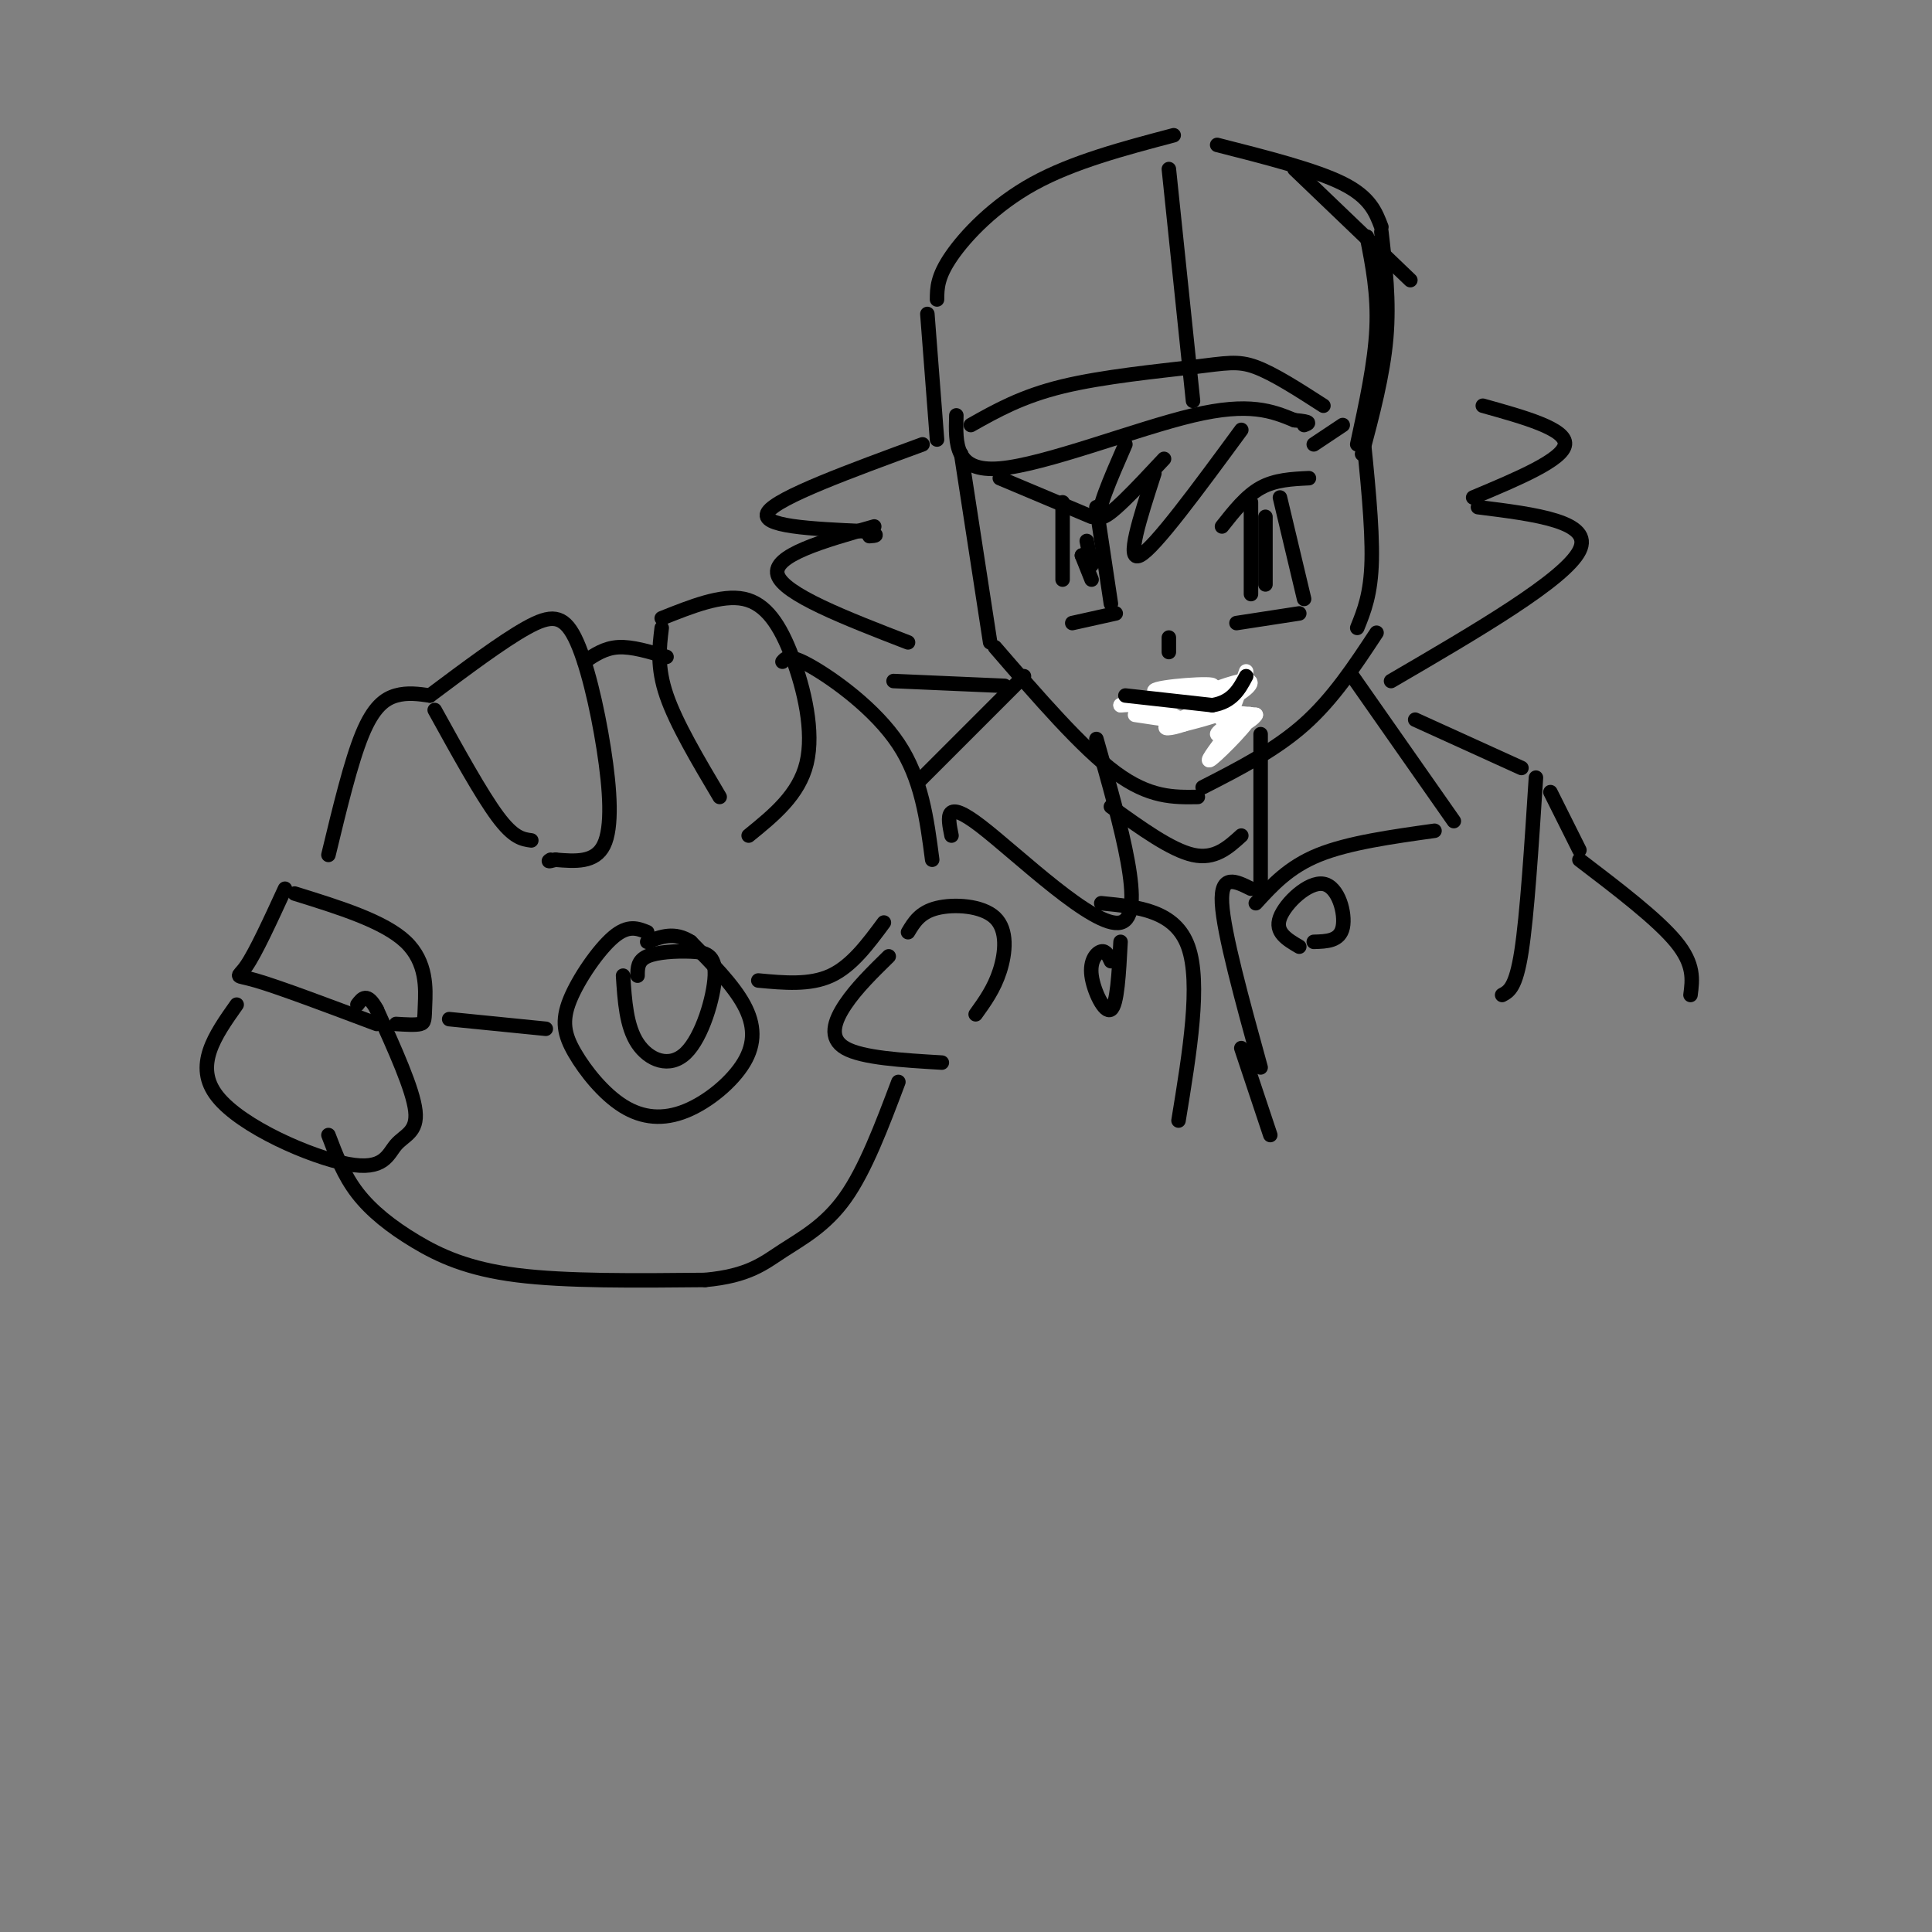 <svg viewBox='0 0 400 400' version='1.1' xmlns='http://www.w3.org/2000/svg' xmlns:xlink='http://www.w3.org/1999/xlink'><rect x="0" y="0" width="400" height="400" fill="#808080" stroke="none"/><g fill='none' stroke='rgb(0,0,0)' stroke-width='3' stroke-linecap='round' stroke-linejoin='round'><path d='M90,147c4.833,8.750 9.667,17.500 13,22c3.333,4.500 5.167,4.750 7,5'/><path d='M89,144c7.486,-5.601 14.973,-11.203 20,-14c5.027,-2.797 7.595,-2.791 10,2c2.405,4.791 4.648,14.367 6,23c1.352,8.633 1.815,16.324 0,20c-1.815,3.676 -5.907,3.338 -10,3'/><path d='M115,178c-1.833,0.500 -1.417,0.250 -1,0'/><path d='M137,130c-0.500,4.083 -1.000,8.167 1,14c2.000,5.833 6.500,13.417 11,21'/><path d='M137,128c6.214,-2.482 12.429,-4.964 17,-4c4.571,0.964 7.500,5.375 10,12c2.500,6.625 4.571,15.464 3,22c-1.571,6.536 -6.786,10.768 -12,15'/><path d='M59,184c-3.044,6.622 -6.089,13.244 -8,16c-1.911,2.756 -2.689,1.644 2,3c4.689,1.356 14.844,5.178 25,9'/><path d='M61,185c9.268,2.875 18.536,5.750 23,10c4.464,4.250 4.125,9.875 4,13c-0.125,3.125 -0.036,3.750 -1,4c-0.964,0.250 -2.982,0.125 -5,0'/><path d='M49,208c-4.490,6.346 -8.979,12.692 -4,19c4.979,6.308 19.427,12.577 27,14c7.573,1.423 8.270,-2.002 10,-4c1.730,-1.998 4.494,-2.571 4,-7c-0.494,-4.429 -4.247,-12.715 -8,-21'/><path d='M78,209c-2.000,-3.667 -3.000,-2.333 -4,-1'/><path d='M184,198c-3.356,3.289 -6.711,6.578 -9,10c-2.289,3.422 -3.511,6.978 0,9c3.511,2.022 11.756,2.511 20,3'/><path d='M188,193c1.238,-2.065 2.476,-4.131 6,-5c3.524,-0.869 9.333,-0.542 12,2c2.667,2.542 2.190,7.298 1,11c-1.190,3.702 -3.095,6.351 -5,9'/><path d='M89,144c-2.333,-0.333 -4.667,-0.667 -7,0c-2.333,0.667 -4.667,2.333 -7,8c-2.333,5.667 -4.667,15.333 -7,25'/><path d='M68,235c1.571,4.143 3.143,8.286 6,12c2.857,3.714 7.000,7.000 12,10c5.000,3.000 10.857,5.714 21,7c10.143,1.286 24.571,1.143 39,1'/><path d='M146,265c9.012,-0.833 12.042,-3.417 16,-6c3.958,-2.583 8.845,-5.167 13,-11c4.155,-5.833 7.577,-14.917 11,-24'/><path d='M162,137c0.689,-0.822 1.378,-1.644 6,1c4.622,2.644 13.178,8.756 18,16c4.822,7.244 5.911,15.622 7,24'/><path d='M121,137c2.083,-1.417 4.167,-2.833 7,-3c2.833,-0.167 6.417,0.917 10,2'/><path d='M93,211c0.000,0.000 20.000,2.000 20,2'/><path d='M134,193c-1.969,-0.799 -3.937,-1.597 -7,1c-3.063,2.597 -7.220,8.591 -9,13c-1.780,4.409 -1.184,7.235 1,11c2.184,3.765 5.955,8.470 10,11c4.045,2.530 8.362,2.884 13,1c4.638,-1.884 9.595,-6.007 12,-10c2.405,-3.993 2.259,-7.855 0,-12c-2.259,-4.145 -6.629,-8.572 -11,-13'/><path d='M143,195c-3.333,-2.167 -6.167,-1.083 -9,0'/><path d='M129,202c0.340,5.246 0.679,10.492 3,14c2.321,3.508 6.622,5.277 10,2c3.378,-3.277 5.833,-11.600 6,-16c0.167,-4.400 -1.955,-4.877 -5,-5c-3.045,-0.123 -7.013,0.108 -9,1c-1.987,0.892 -1.994,2.446 -2,4'/><path d='M157,203c5.333,0.500 10.667,1.000 15,-1c4.333,-2.000 7.667,-6.500 11,-11'/><path d='M199,94c0.000,0.000 6.000,39.000 6,39'/><path d='M206,134c9.000,10.417 18.000,20.833 25,26c7.000,5.167 12.000,5.083 17,5'/><path d='M249,163c7.500,-3.833 15.000,-7.667 21,-13c6.000,-5.333 10.500,-12.167 15,-19'/><path d='M282,88c1.083,10.500 2.167,21.000 2,28c-0.167,7.000 -1.583,10.500 -3,14'/><path d='M198,86c-0.178,5.889 -0.356,11.778 9,11c9.356,-0.778 28.244,-8.222 40,-11c11.756,-2.778 16.378,-0.889 21,1'/><path d='M268,87c3.833,0.333 2.917,0.667 2,1'/><path d='M272,92c0.000,0.000 6.000,-4.000 6,-4'/><path d='M201,88c5.280,-2.976 10.560,-5.952 19,-8c8.440,-2.048 20.042,-3.167 27,-4c6.958,-0.833 9.274,-1.381 13,0c3.726,1.381 8.863,4.690 14,8'/><path d='M191,92c-15.000,5.500 -30.000,11.000 -32,14c-2.000,3.000 9.000,3.500 20,4'/><path d='M179,110c3.500,0.833 2.250,0.917 1,1'/><path d='M181,109c-10.583,3.000 -21.167,6.000 -20,10c1.167,4.000 14.083,9.000 27,14'/><path d='M307,84c8.667,2.417 17.333,4.833 17,8c-0.333,3.167 -9.667,7.083 -19,11'/><path d='M306,105c12.000,1.500 24.000,3.000 21,9c-3.000,6.000 -21.000,16.500 -39,27'/><path d='M233,92c-3.167,7.250 -6.333,14.500 -5,15c1.333,0.500 7.167,-5.750 13,-12'/><path d='M239,98c-3.000,9.250 -6.000,18.500 -3,17c3.000,-1.500 12.000,-13.750 21,-26'/><path d='M207,99c0.000,0.000 19.000,8.000 19,8'/><path d='M220,104c0.000,0.000 0.000,16.000 0,16'/><path d='M227,105c0.000,0.000 3.000,20.000 3,20'/><path d='M222,129c0.000,0.000 9.000,-2.000 9,-2'/><path d='M253,109c2.500,-3.167 5.000,-6.333 8,-8c3.000,-1.667 6.500,-1.833 10,-2'/><path d='M259,104c0.000,0.000 0.000,19.000 0,19'/><path d='M265,103c0.000,0.000 5.000,21.000 5,21'/><path d='M256,129c0.000,0.000 13.000,-2.000 13,-2'/><path d='M224,115c0.000,0.000 0.000,0.000 0,0'/><path d='M224,115c0.000,0.000 2.000,5.000 2,5'/><path d='M262,107c0.000,0.000 0.000,14.000 0,14'/><path d='M242,132c0.000,0.000 0.000,3.000 0,3'/><path d='M235,146c6.250,-1.167 12.500,-2.333 16,-2c3.500,0.333 4.250,2.167 5,4'/><path d='M212,140c0.000,0.000 -22.000,22.000 -22,22'/><path d='M197,173c-0.800,-3.911 -1.600,-7.822 6,-2c7.600,5.822 23.600,21.378 29,20c5.400,-1.378 0.200,-19.689 -5,-38'/><path d='M261,152c0.000,0.000 0.000,33.000 0,33'/><path d='M260,187c3.417,-3.750 6.833,-7.500 13,-10c6.167,-2.500 15.083,-3.750 24,-5'/><path d='M280,140c0.000,0.000 21.000,30.000 21,30'/><path d='M228,187c7.667,0.750 15.333,1.500 18,9c2.667,7.500 0.333,21.750 -2,36'/><path d='M230,199c-0.512,-1.119 -1.024,-2.238 -2,-2c-0.976,0.238 -2.417,1.833 -2,5c0.417,3.167 2.690,7.905 4,7c1.310,-0.905 1.655,-7.452 2,-14'/><path d='M259,184c-3.167,-1.583 -6.333,-3.167 -6,3c0.333,6.167 4.167,20.083 8,34'/><path d='M269,196c-2.554,-1.494 -5.107,-2.988 -4,-6c1.107,-3.012 5.875,-7.542 9,-7c3.125,0.542 4.607,6.155 4,9c-0.607,2.845 -3.304,2.923 -6,3'/><path d='M293,149c0.000,0.000 22.000,10.000 22,10'/><path d='M318,161c-0.917,14.250 -1.833,28.500 -3,36c-1.167,7.500 -2.583,8.250 -4,9'/></g>
<g fill='none' stroke='rgb(255,255,255)' stroke-width='3' stroke-linecap='round' stroke-linejoin='round'><path d='M235,148c5.732,0.869 11.464,1.738 10,1c-1.464,-0.738 -10.125,-3.083 -10,-4c0.125,-0.917 9.036,-0.405 10,0c0.964,0.405 -6.018,0.702 -13,1'/><path d='M232,146c3.268,-0.777 17.938,-3.219 19,-4c1.062,-0.781 -11.483,0.097 -12,1c-0.517,0.903 10.995,1.829 14,3c3.005,1.171 -2.498,2.585 -8,4'/><path d='M245,150c-2.533,0.889 -4.867,1.111 -3,0c1.867,-1.111 7.933,-3.556 14,-6'/><path d='M256,144c3.164,-1.874 4.074,-3.557 1,-3c-3.074,0.557 -10.133,3.356 -10,4c0.133,0.644 7.459,-0.865 8,-1c0.541,-0.135 -5.703,1.104 -6,2c-0.297,0.896 5.351,1.448 11,2'/><path d='M260,148c-0.671,1.617 -7.850,4.660 -8,4c-0.150,-0.660 6.729,-5.024 7,-4c0.271,1.024 -6.065,7.435 -8,9c-1.935,1.565 0.533,-1.718 3,-5'/><path d='M258,139c-1.500,4.417 -3.000,8.833 -4,10c-1.000,1.167 -1.500,-0.917 -2,-3'/></g>
<g fill='none' stroke='rgb(0,0,0)' stroke-width='3' stroke-linecap='round' stroke-linejoin='round'><path d='M233,144c0.000,0.000 18.000,2.000 18,2'/><path d='M251,146c4.167,-0.667 5.583,-3.333 7,-6'/><path d='M225,112c0.000,0.000 1.000,5.000 1,5'/><path d='M192,65c0.000,0.000 2.000,26.000 2,26'/><path d='M194,62c0.022,-2.356 0.044,-4.711 3,-9c2.956,-4.289 8.844,-10.511 17,-15c8.156,-4.489 18.578,-7.244 29,-10'/><path d='M252,30c10.167,2.583 20.333,5.167 26,8c5.667,2.833 6.833,5.917 8,9'/><path d='M286,48c0.833,7.167 1.667,14.333 1,22c-0.667,7.667 -2.833,15.833 -5,24'/><path d='M268,35c0.000,0.000 24.000,23.000 24,23'/><path d='M283,49c1.167,5.917 2.333,11.833 2,19c-0.333,7.167 -2.167,15.583 -4,24'/><path d='M242,35c0.000,0.000 5.000,48.000 5,48'/><path d='M185,141c0.000,0.000 23.000,1.000 23,1'/><path d='M321,164c0.000,0.000 6.000,12.000 6,12'/><path d='M327,178c8.083,6.167 16.167,12.333 20,17c3.833,4.667 3.417,7.833 3,11'/><path d='M257,217c0.000,0.000 6.000,18.000 6,18'/><path d='M230,167c6.250,4.500 12.500,9.000 17,10c4.500,1.000 7.250,-1.500 10,-4'/></g>
</svg>